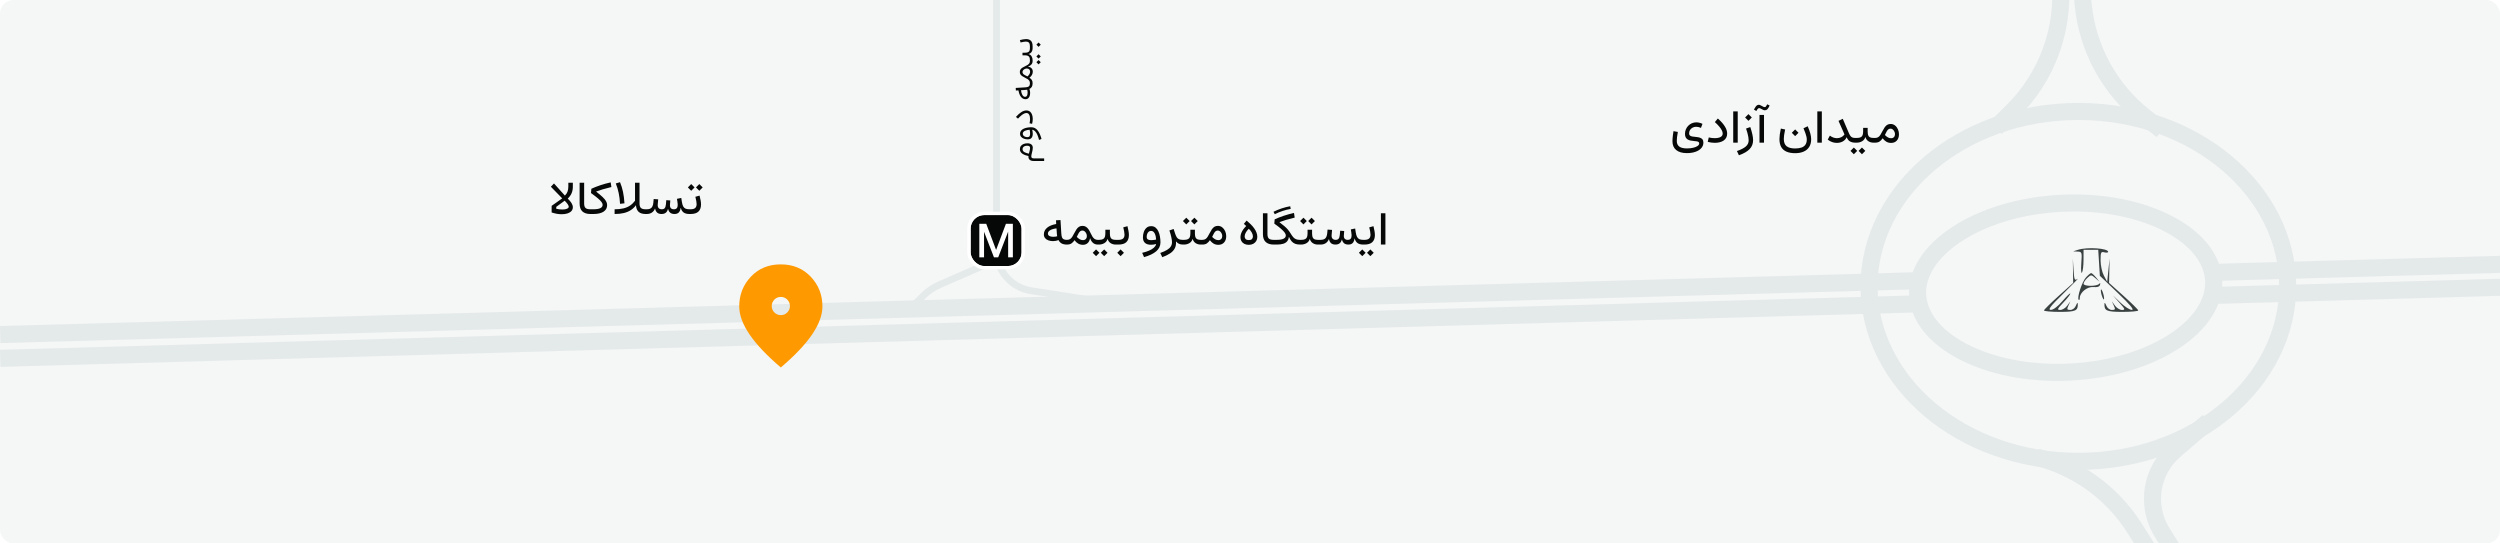 <svg width="736" height="160" viewBox="0 0 736 160" fill="none" xmlns="http://www.w3.org/2000/svg">
<g clip-path="url(#clip0_642_4360)">
<rect width="736" height="160" rx="4" fill="#F5F6F6"/>
<path d="M673.5 84.318C673.5 112.375 646.329 135.818 611.875 135.818C577.421 135.818 550.25 112.375 550.25 84.318C550.25 56.261 577.421 32.818 611.875 32.818C646.329 32.818 673.5 56.261 673.5 84.318Z" fill="#F5F6F6" stroke="#E4E9E9" stroke-width="5"/>
<path d="M324.377 88.84L303.524 85.584C297.682 84.672 293.375 79.641 293.375 73.728L293.375 -3.5" stroke="#E4E9E9" stroke-width="2"/>
<path d="M267.875 90.999L271.733 87.142C273.149 85.726 274.818 84.589 276.653 83.789L293.375 76.5" stroke="#E4E9E9" stroke-width="2"/>
<line x1="736.07" y1="77.817" x2="0.07" y2="98.499" stroke="#E4E9E9" stroke-width="5"/>
<path d="M636.449 38.373L631.38 34.385C621.078 26.279 614.54 14.312 613.283 1.263L611.904 -13.057" stroke="#E4E9E9" stroke-width="5"/>
<path d="M599.597 134.557L602.062 135.32C612.992 138.707 622.354 145.887 628.458 155.566L637.839 170.443" stroke="#E4E9E9" stroke-width="5"/>
<path d="M650.126 124.068L640.214 132.612C633.354 138.527 631.688 148.494 636.252 156.318V156.318L643.805 168.438" stroke="#E4E9E9" stroke-width="5"/>
<path d="M587.537 37.623L592.524 32.674C602.646 22.628 607.777 8.602 606.527 -5.604L605.959 -12.057" stroke="#E4E9E9" stroke-width="5"/>
<line x1="736.071" y1="84.567" x2="0.071" y2="105.499" stroke="#E4E9E9" stroke-width="5"/>
<path d="M651.699 82.599C652.002 88.914 647.97 95.28 640.253 100.376C632.589 105.437 621.671 108.946 609.318 109.539C596.966 110.133 585.761 107.688 577.647 103.385C569.477 99.052 564.853 93.103 564.55 86.787C564.246 80.472 568.278 74.106 575.995 69.01C583.659 63.949 594.578 60.44 606.93 59.847C619.282 59.253 630.487 61.698 638.601 66.001C646.771 70.334 651.395 76.283 651.699 82.599Z" fill="#F5F6F6" stroke="#E4E9E9" stroke-width="5"/>
<path fill-rule="evenodd" clip-rule="evenodd" d="M611.729 73.549L610.338 74.006L611.657 74.063C612.921 74.117 612.966 74.264 612.734 77.55C612.601 79.437 612.693 80.657 612.937 80.262C613.182 79.867 613.386 78.195 613.391 76.546L613.399 73.549H615.56H617.721L617.958 77.37L618.196 81.191L623.449 86.213C627.162 89.761 628.383 91.236 627.613 91.24C627.014 91.244 625.512 90.284 624.275 89.106L622.027 86.965L623.943 89.106C625.658 91.021 625.738 91.247 624.706 91.247C624.071 91.247 623.138 90.669 622.633 89.963L621.714 88.678L622.306 89.963C622.82 91.076 622.746 91.247 621.748 91.247C621.075 91.247 620.389 90.714 620.094 89.963C619.818 89.256 619.575 88.978 619.556 89.345C619.442 91.493 620.14 91.818 624.867 91.818C627.436 91.818 629.52 91.626 629.5 91.39C629.479 91.154 627.538 89.235 625.187 87.126L620.912 83.289L620.985 79.704L621.059 76.118L620.707 79.543L620.355 82.969L619.381 81.142C618.846 80.137 618.408 78.115 618.408 76.65C618.408 74.267 618.525 74.018 619.521 74.285C620.133 74.449 620.634 74.383 620.634 74.137C620.634 73.078 614.413 72.667 611.729 73.549ZM610.289 79.704L610.338 83.29L606.063 87.126C603.712 89.236 601.771 91.154 601.75 91.39C601.73 91.626 603.814 91.818 606.383 91.818C611.11 91.818 611.808 91.493 611.694 89.345C611.675 88.978 611.432 89.256 611.156 89.963C610.861 90.714 610.175 91.247 609.502 91.247C608.504 91.247 608.43 91.076 608.944 89.963L609.536 88.678L608.617 89.963C608.112 90.669 607.177 91.247 606.54 91.247C605.525 91.247 605.637 90.979 607.443 89.082C608.576 87.891 609.503 86.699 609.503 86.433C609.503 86.166 608.481 87.141 607.23 88.598C605.817 90.244 604.501 91.241 603.752 91.23C602.804 91.216 603.613 90.169 607.556 86.31C610.31 83.613 612.138 81.715 611.618 82.091C610.765 82.709 610.651 82.449 610.456 79.447L610.241 76.118L610.289 79.704ZM614.102 81.684C612.918 82.995 611.401 87.675 611.971 88.26C612.144 88.438 612.286 88.203 612.286 87.739C612.286 86.104 614.504 84.326 616.315 84.509C617.46 84.625 618.096 84.401 618.256 83.825C618.396 83.315 618.306 83.2 618.032 83.54C617.375 84.357 613.399 84.347 613.399 83.528C613.399 83.161 613.9 82.395 614.512 81.827C615.587 80.829 615.668 80.831 616.877 81.881L618.129 82.969L617.069 81.684C616.486 80.978 615.841 80.4 615.636 80.4C615.43 80.4 614.74 80.978 614.102 81.684ZM618.486 85.538C618.486 86.009 618.701 86.908 618.964 87.536C619.266 88.256 619.442 88.361 619.442 87.822C619.442 87.351 619.227 86.451 618.964 85.823C618.662 85.104 618.486 84.999 618.486 85.538Z" fill="#394040"/>
<path d="M310.945 65.95L310.884 64.856L312.21 64.781L312.449 68.725C312.477 69.213 312.543 69.596 312.647 69.874C312.757 70.147 312.928 70.339 313.16 70.448C313.393 70.557 313.709 70.612 314.11 70.612H314.117V72H314.11C313.468 72 312.946 71.89 312.545 71.672C312.148 71.453 311.839 71.118 311.615 70.667C311.374 70.772 311.112 70.851 310.829 70.906C310.551 70.961 310.28 70.988 310.016 70.988C309.51 70.988 309.052 70.913 308.642 70.763C308.231 70.612 307.908 70.391 307.671 70.099C307.434 69.803 307.315 69.443 307.315 69.019C307.315 68.231 307.634 67.572 308.272 67.044C308.915 66.51 309.806 66.146 310.945 65.95ZM311.034 67.235C310.264 67.317 309.649 67.493 309.188 67.761C308.733 68.03 308.505 68.368 308.505 68.773C308.505 68.992 308.576 69.172 308.717 69.313C308.863 69.45 309.056 69.55 309.298 69.614C309.539 69.678 309.806 69.71 310.098 69.71C310.307 69.71 310.508 69.696 310.699 69.669C310.891 69.641 311.071 69.603 311.239 69.552C311.212 69.42 311.191 69.3 311.178 69.19C311.169 69.076 311.157 68.956 311.144 68.828L311.034 67.235ZM317.009 69.751C317.31 70.056 317.606 70.291 317.897 70.455C318.189 70.614 318.499 70.694 318.827 70.694C319.178 70.694 319.456 70.585 319.661 70.366C319.871 70.143 319.976 69.853 319.976 69.498C319.976 69.247 319.919 68.999 319.805 68.753C319.691 68.502 319.536 68.292 319.34 68.124C319.148 67.955 318.925 67.871 318.67 67.871C318.424 67.871 318.216 67.935 318.048 68.062C317.879 68.19 317.729 68.363 317.597 68.582C317.469 68.796 317.344 69.035 317.221 69.3L317.009 69.751ZM314.117 70.612C314.495 70.612 314.805 70.532 315.047 70.373C315.293 70.209 315.507 69.979 315.689 69.682C315.876 69.386 316.068 69.042 316.264 68.65C316.482 68.217 316.701 67.839 316.92 67.515C317.139 67.192 317.387 66.941 317.665 66.763C317.948 66.586 318.289 66.497 318.69 66.497C319.087 66.497 319.429 66.59 319.716 66.777C320.007 66.964 320.26 67.219 320.475 67.543C320.693 67.866 320.896 68.235 321.083 68.65C321.261 69.033 321.441 69.373 321.623 69.669C321.81 69.965 322.029 70.197 322.279 70.366C322.53 70.53 322.835 70.612 323.195 70.612H323.202V72H323.195C322.621 72 322.145 71.831 321.767 71.494C321.393 71.152 321.124 70.717 320.96 70.188L320.892 70.195C320.796 70.787 320.561 71.25 320.188 71.583C319.814 71.911 319.358 72.075 318.82 72.075C318.305 72.075 317.838 71.954 317.419 71.713C317.004 71.467 316.644 71.132 316.339 70.708C316.079 71.109 315.781 71.425 315.443 71.658C315.111 71.886 314.669 72 314.117 72C314.031 72 313.971 71.945 313.939 71.836C313.908 71.722 313.892 71.544 313.892 71.302C313.892 71.066 313.908 70.892 313.939 70.783C313.971 70.669 314.031 70.612 314.117 70.612ZM326.75 68.623C326.75 69.074 326.791 69.448 326.873 69.744C326.96 70.036 327.128 70.254 327.379 70.4C327.63 70.541 328.001 70.612 328.493 70.612H328.931V72H328.473C327.894 72 327.393 71.861 326.969 71.583C326.545 71.305 326.258 70.911 326.107 70.4H326.039C325.893 70.911 325.586 71.305 325.116 71.583C324.647 71.861 324.118 72 323.53 72H323.209C323.122 72 323.063 71.945 323.031 71.836C322.999 71.722 322.983 71.544 322.983 71.302C322.983 71.066 322.999 70.892 323.031 70.783C323.063 70.669 323.122 70.612 323.209 70.612H323.53C324.059 70.612 324.458 70.539 324.727 70.393C325 70.248 325.182 70.029 325.273 69.737C325.369 69.441 325.417 69.069 325.417 68.623V67.638H326.75V68.623ZM321.698 74.42L322.683 73.435L323.674 74.42L322.683 75.411L321.698 74.42ZM324.084 74.42L325.068 73.435L326.06 74.42L325.068 75.411L324.084 74.42ZM331.925 66.586C332.052 67.087 332.155 67.561 332.232 68.008C332.31 68.45 332.349 68.844 332.349 69.19C332.349 70.102 332.098 70.799 331.597 71.282C331.1 71.76 330.321 72 329.259 72H328.938C328.787 72 328.712 71.767 328.712 71.302C328.712 70.842 328.787 70.612 328.938 70.612H329.259C329.901 70.612 330.362 70.484 330.64 70.229C330.918 69.974 331.057 69.591 331.057 69.081C331.057 68.83 331.022 68.52 330.954 68.151C330.886 67.782 330.797 67.374 330.688 66.927L331.925 66.586ZM328.924 74.42L329.908 73.435L330.893 74.42L329.908 75.411L328.924 74.42ZM340.347 71.918L340.299 71.849C340.089 71.909 339.857 71.959 339.602 72C339.351 72.036 339.089 72.054 338.815 72.054C338.091 72.054 337.519 71.877 337.1 71.521C336.685 71.161 336.478 70.612 336.478 69.874C336.478 69.322 336.564 68.796 336.737 68.295C336.915 67.789 337.184 67.376 337.544 67.057C337.904 66.738 338.357 66.579 338.904 66.579C339.406 66.579 339.832 66.718 340.183 66.996C340.534 67.274 340.814 67.645 341.023 68.11C341.238 68.57 341.393 69.081 341.488 69.641C341.589 70.197 341.639 70.758 341.639 71.323C341.639 72.389 341.222 73.276 340.388 73.982C339.554 74.693 338.362 75.265 336.812 75.698L336.252 74.433C337.027 74.251 337.703 74.035 338.282 73.784C338.861 73.533 339.328 73.251 339.684 72.936C340.039 72.622 340.26 72.282 340.347 71.918ZM340.36 70.53C340.351 70.252 340.317 69.965 340.258 69.669C340.203 69.373 340.117 69.097 339.998 68.842C339.884 68.582 339.736 68.372 339.554 68.213C339.371 68.053 339.144 67.973 338.87 67.973C338.583 67.973 338.344 68.06 338.152 68.233C337.965 68.406 337.824 68.625 337.729 68.889C337.633 69.154 337.585 69.423 337.585 69.696C337.585 70.079 337.699 70.343 337.927 70.489C338.159 70.63 338.471 70.701 338.863 70.701C339.141 70.701 339.406 70.685 339.656 70.653C339.911 70.617 340.146 70.576 340.36 70.53ZM344.271 67.844L345.515 67.406L345.966 68.794C346.112 69.245 346.273 69.605 346.451 69.874C346.633 70.138 346.864 70.327 347.142 70.441C347.42 70.555 347.782 70.612 348.229 70.612H348.235V72H348.229C347.805 72 347.424 71.922 347.087 71.767C346.75 71.612 346.481 71.396 346.28 71.118L346.212 71.138C346.267 71.886 346.15 72.54 345.863 73.1C345.576 73.661 345.125 74.151 344.51 74.57C343.895 74.989 343.115 75.372 342.172 75.719L341.584 74.468C342.413 74.176 343.081 73.875 343.587 73.565C344.093 73.26 344.46 72.923 344.688 72.553C344.92 72.189 345.036 71.774 345.036 71.309C345.036 70.908 344.968 70.407 344.831 69.805C344.699 69.204 344.512 68.55 344.271 67.844ZM351.783 68.623C351.783 69.074 351.824 69.448 351.906 69.744C351.993 70.036 352.161 70.254 352.412 70.4C352.663 70.541 353.034 70.612 353.526 70.612H353.964V72H353.506C352.927 72 352.426 71.861 352.002 71.583C351.578 71.305 351.291 70.911 351.141 70.4H351.072C350.926 70.911 350.619 71.305 350.149 71.583C349.68 71.861 349.151 72 348.563 72H348.242C348.156 72 348.096 71.945 348.064 71.836C348.033 71.722 348.017 71.544 348.017 71.302C348.017 71.066 348.033 70.892 348.064 70.783C348.096 70.669 348.156 70.612 348.242 70.612H348.563C349.092 70.612 349.491 70.539 349.76 70.393C350.033 70.248 350.215 70.029 350.307 69.737C350.402 69.441 350.45 69.069 350.45 68.623V67.638H351.783V68.623ZM348.256 65.075L349.24 64.091L350.231 65.075L349.24 66.066L348.256 65.075ZM350.642 65.075L351.626 64.091L352.617 65.075L351.626 66.066L350.642 65.075ZM353.971 70.612C354.349 70.612 354.659 70.532 354.9 70.373C355.146 70.209 355.361 69.979 355.543 69.682C355.73 69.386 355.921 69.042 356.117 68.65C356.336 68.217 356.555 67.839 356.773 67.515C356.992 67.192 357.241 66.941 357.519 66.763C357.801 66.586 358.143 66.497 358.544 66.497C359.027 66.497 359.453 66.64 359.822 66.927C360.191 67.215 360.479 67.588 360.684 68.049C360.893 68.509 360.998 68.999 360.998 69.518C360.998 70.302 360.788 70.924 360.369 71.385C359.95 71.845 359.385 72.075 358.674 72.075C358.159 72.075 357.692 71.954 357.272 71.713C356.858 71.467 356.498 71.132 356.192 70.708C355.933 71.109 355.634 71.425 355.297 71.658C354.964 71.886 354.522 72 353.971 72C353.884 72 353.825 71.945 353.793 71.836C353.761 71.722 353.745 71.544 353.745 71.302C353.745 71.066 353.761 70.892 353.793 70.783C353.825 70.669 353.884 70.612 353.971 70.612ZM356.862 69.751C357.163 70.056 357.459 70.291 357.751 70.455C358.043 70.614 358.353 70.694 358.681 70.694C359.032 70.694 359.31 70.585 359.515 70.366C359.724 70.143 359.829 69.853 359.829 69.498C359.829 69.247 359.772 68.999 359.658 68.753C359.544 68.502 359.389 68.292 359.193 68.124C359.002 67.955 358.779 67.871 358.523 67.871C358.277 67.871 358.07 67.935 357.901 68.062C357.733 68.19 357.582 68.363 357.45 68.582C357.323 68.796 357.197 69.035 357.074 69.3L356.862 69.751ZM367.649 70.68C368.073 70.68 368.381 70.58 368.572 70.38C368.764 70.175 368.859 69.915 368.859 69.6C368.859 69.249 368.75 68.874 368.531 68.472C368.317 68.071 368.023 67.698 367.649 67.351C367.276 67.698 366.977 68.074 366.754 68.479C366.535 68.88 366.426 69.254 366.426 69.6C366.426 69.915 366.521 70.175 366.713 70.38C366.909 70.58 367.221 70.68 367.649 70.68ZM367.649 72.075C367.134 72.075 366.692 71.979 366.323 71.788C365.954 71.592 365.672 71.325 365.476 70.988C365.284 70.651 365.188 70.27 365.188 69.846C365.188 69.432 365.264 69.033 365.414 68.65C365.564 68.263 365.767 67.891 366.022 67.536C366.282 67.18 366.569 66.848 366.884 66.538C366.77 66.428 366.656 66.321 366.542 66.217C366.428 66.112 366.31 66.009 366.187 65.909L367.007 64.931C367.44 65.287 367.845 65.656 368.224 66.039C368.602 66.417 368.935 66.807 369.222 67.208C369.513 67.609 369.741 68.023 369.905 68.452C370.069 68.876 370.151 69.306 370.151 69.744C370.151 70.191 370.047 70.592 369.837 70.947C369.627 71.298 369.336 71.574 368.962 71.774C368.588 71.975 368.151 72.075 367.649 72.075ZM371.806 62.792H373.139V68.924C373.139 69.53 373.273 69.963 373.542 70.222C373.811 70.482 374.292 70.612 374.984 70.612H374.991V72H374.984C373.954 72 373.166 71.747 372.619 71.241C372.077 70.731 371.806 69.967 371.806 68.951V62.792ZM379.435 69.799C379.366 70.318 379.193 70.74 378.915 71.063C378.642 71.382 378.254 71.619 377.753 71.774C377.252 71.925 376.625 72 375.873 72H374.998C374.921 72 374.864 71.947 374.827 71.843C374.791 71.733 374.772 71.555 374.772 71.309C374.772 71.059 374.791 70.881 374.827 70.776C374.864 70.667 374.921 70.612 374.998 70.612H375.846C376.766 70.612 377.445 70.5 377.883 70.277C378.325 70.049 378.546 69.726 378.546 69.306C378.546 69.069 378.437 68.796 378.218 68.486C377.999 68.172 377.641 67.798 377.145 67.365C376.652 66.932 375.989 66.422 375.155 65.834L375.265 64.569C376.103 64.186 377.001 63.835 377.958 63.516C378.915 63.197 379.913 62.922 380.952 62.689L381.157 64.063C380.187 64.296 379.341 64.519 378.621 64.733C377.901 64.947 377.261 65.164 376.7 65.383L376.693 65.437C377.29 65.884 377.78 66.276 378.163 66.613C378.546 66.946 378.872 67.269 379.141 67.584C379.41 67.898 379.662 68.249 379.899 68.636C380.2 69.138 380.476 69.534 380.727 69.826C380.982 70.113 381.264 70.316 381.574 70.434C381.884 70.553 382.269 70.612 382.729 70.612H382.736V72H382.729C382.187 72 381.718 71.927 381.321 71.781C380.925 71.635 380.581 71.4 380.289 71.077C379.997 70.753 379.735 70.327 379.503 69.799H379.435ZM379.838 60.714L379.981 61.5C379.175 61.641 378.377 61.844 377.589 62.108C376.8 62.368 376.035 62.687 375.292 63.065L374.916 62.347C375.686 61.96 376.486 61.63 377.315 61.356C378.149 61.078 378.99 60.864 379.838 60.714ZM386.277 68.623C386.277 69.074 386.318 69.448 386.4 69.744C386.487 70.036 386.656 70.254 386.906 70.4C387.157 70.541 387.528 70.612 388.021 70.612H388.458V72H388C387.421 72 386.92 71.861 386.496 71.583C386.072 71.305 385.785 70.911 385.635 70.4H385.566C385.421 70.911 385.113 71.305 384.644 71.583C384.174 71.861 383.646 72 383.058 72H382.736C382.65 72 382.59 71.945 382.559 71.836C382.527 71.722 382.511 71.544 382.511 71.302C382.511 71.066 382.527 70.892 382.559 70.783C382.59 70.669 382.65 70.612 382.736 70.612H383.058C383.586 70.612 383.985 70.539 384.254 70.393C384.527 70.248 384.71 70.029 384.801 69.737C384.896 69.441 384.944 69.069 384.944 68.623V67.638H386.277V68.623ZM382.75 65.075L383.734 64.091L384.726 65.075L383.734 66.066L382.75 65.075ZM385.136 65.075L386.12 64.091L387.111 65.075L386.12 66.066L385.136 65.075ZM398.773 70.25C398.691 70.829 398.505 71.266 398.213 71.562C397.921 71.854 397.504 72 396.962 72C396.415 72 395.991 71.87 395.69 71.61C395.39 71.346 395.189 70.995 395.089 70.557H395.021C394.788 71.519 394.168 72 393.161 72C392.605 72 392.172 71.865 391.862 71.596C391.557 71.323 391.356 70.936 391.261 70.434H391.192C391.028 70.904 390.737 71.282 390.317 71.569C389.903 71.856 389.392 72 388.786 72H388.465C388.387 72 388.33 71.945 388.294 71.836C388.257 71.722 388.239 71.542 388.239 71.296C388.239 71.05 388.257 70.874 388.294 70.769C388.33 70.665 388.387 70.612 388.465 70.612H388.786C389.415 70.612 389.878 70.464 390.174 70.168C390.47 69.867 390.655 69.386 390.728 68.725L390.837 67.591L392.163 67.686L392.033 69.135C391.983 69.6 392.061 69.963 392.266 70.222C392.471 70.482 392.792 70.612 393.229 70.612C393.617 70.612 393.902 70.498 394.084 70.27C394.271 70.042 394.387 69.685 394.433 69.197L394.549 67.925L395.731 68.014L395.636 69.238C395.595 69.698 395.674 70.042 395.875 70.27C396.08 70.498 396.379 70.612 396.771 70.612C397.162 70.612 397.45 70.505 397.632 70.291C397.819 70.072 397.912 69.755 397.912 69.341C397.912 69.218 397.901 69.06 397.878 68.869C397.86 68.677 397.832 68.466 397.796 68.233C397.764 68.001 397.725 67.768 397.68 67.536L398.958 67.276L399.129 68.397C399.215 68.962 399.341 69.407 399.505 69.73C399.674 70.054 399.904 70.282 400.195 70.414C400.492 70.546 400.874 70.612 401.344 70.612H401.357V72H401.344C400.61 72 400.04 71.847 399.635 71.542C399.234 71.232 398.969 70.801 398.842 70.25H398.773ZM404.345 66.586C404.472 67.087 404.575 67.561 404.652 68.008C404.73 68.45 404.769 68.844 404.769 69.19C404.769 70.102 404.518 70.799 404.017 71.282C403.52 71.76 402.741 72 401.679 72H401.357C401.207 72 401.132 71.767 401.132 71.302C401.132 70.842 401.207 70.612 401.357 70.612H401.679C402.321 70.612 402.782 70.484 403.06 70.229C403.338 69.974 403.477 69.591 403.477 69.081C403.477 68.83 403.442 68.52 403.374 68.151C403.306 67.782 403.217 67.374 403.107 66.927L404.345 66.586ZM400.065 74.42L401.05 73.435L402.041 74.42L401.05 75.411L400.065 74.42ZM402.451 74.42L403.436 73.435L404.427 74.42L403.436 75.411L402.451 74.42ZM407.865 72H406.539V62.792H407.865V72Z" fill="#060707"/>
<path d="M301.041 43.939C301.041 44.151 301.1 44.33 301.217 44.476C301.331 44.62 301.482 44.74 301.671 44.838C301.856 44.932 302.058 45.01 302.276 45.072C302.494 45.134 302.704 45.188 302.906 45.233C302.929 45.145 302.953 45.051 302.979 44.95C303.006 44.849 303.03 44.755 303.053 44.667C303.111 44.449 303.16 44.25 303.199 44.071C303.238 43.889 303.258 43.719 303.258 43.563C303.258 43.322 303.185 43.151 303.038 43.05C302.892 42.95 302.675 42.899 302.389 42.899C302.151 42.899 301.931 42.935 301.729 43.007C301.524 43.078 301.358 43.191 301.231 43.343C301.104 43.496 301.041 43.695 301.041 43.939ZM300.26 43.929C300.26 43.539 300.361 43.215 300.562 42.958C300.761 42.701 301.03 42.508 301.368 42.382C301.703 42.251 302.078 42.186 302.491 42.186C302.973 42.186 303.354 42.3 303.634 42.528C303.914 42.756 304.054 43.085 304.054 43.514C304.054 43.733 304.029 43.967 303.98 44.218C303.932 44.465 303.871 44.724 303.8 44.994C303.741 45.212 303.696 45.411 303.663 45.59C303.627 45.765 303.609 45.912 303.609 46.029C303.609 46.237 303.671 46.39 303.795 46.488C303.919 46.582 304.119 46.63 304.396 46.63L307.398 46.63L307.398 47.396L304.278 47.396C303.946 47.396 303.661 47.341 303.424 47.23C303.183 47.12 303.006 46.955 302.892 46.737C302.778 46.519 302.74 46.252 302.779 45.936C302.473 45.874 302.172 45.793 301.876 45.692C301.576 45.588 301.305 45.458 301.061 45.301C300.816 45.145 300.623 44.955 300.479 44.73C300.333 44.502 300.26 44.235 300.26 43.929ZM303.932 38.202L303.883 38.231C303.928 38.394 303.967 38.573 304 38.768C304.029 38.964 304.044 39.169 304.044 39.383C304.044 39.891 303.925 40.293 303.687 40.59C303.45 40.883 303.076 41.029 302.564 41.029C302.187 41.029 301.826 40.969 301.48 40.848C301.132 40.725 300.849 40.539 300.631 40.292C300.41 40.041 300.299 39.727 300.299 39.349C300.299 38.998 300.4 38.702 300.602 38.461C300.8 38.217 301.064 38.021 301.393 37.875C301.721 37.728 302.081 37.623 302.472 37.557C302.859 37.492 303.243 37.46 303.624 37.46C304.356 37.46 304.967 37.761 305.455 38.363C305.943 38.965 306.332 39.812 306.622 40.902L305.89 41.21C305.753 40.614 305.587 40.101 305.392 39.672C305.2 39.239 304.98 38.897 304.732 38.646C304.488 38.396 304.221 38.248 303.932 38.202ZM303.121 38.202C302.91 38.212 302.687 38.239 302.452 38.285C302.218 38.327 301.998 38.394 301.793 38.485C301.588 38.573 301.422 38.689 301.295 38.832C301.168 38.975 301.104 39.154 301.104 39.369C301.104 39.597 301.174 39.786 301.314 39.935C301.451 40.082 301.625 40.193 301.837 40.267C302.045 40.339 302.257 40.375 302.472 40.375C302.774 40.375 302.983 40.285 303.097 40.106C303.211 39.924 303.268 39.676 303.268 39.364C303.268 39.143 303.253 38.934 303.224 38.739C303.194 38.544 303.16 38.365 303.121 38.202ZM302.174 32.513C302.509 32.513 302.796 32.583 303.033 32.723C303.268 32.86 303.46 33.047 303.609 33.285C303.756 33.523 303.865 33.793 303.937 34.096C304.005 34.398 304.039 34.717 304.039 35.053C304.039 35.274 304.024 35.503 303.995 35.741C303.963 35.975 303.914 36.216 303.849 36.464L303.097 36.288C303.152 36.06 303.191 35.847 303.214 35.648C303.237 35.446 303.248 35.251 303.248 35.062C303.248 34.506 303.159 34.068 302.979 33.749C302.797 33.43 302.527 33.27 302.169 33.27C301.948 33.27 301.708 33.335 301.451 33.466C301.191 33.593 300.914 33.78 300.621 34.027C300.325 34.275 300.017 34.576 299.698 34.93L299.088 34.418C299.651 33.786 300.188 33.311 300.699 32.992C301.207 32.673 301.699 32.513 302.174 32.513ZM299.835 26.61L299.073 26.654L299.029 25.887L301.773 25.721C302.148 25.699 302.439 25.648 302.647 25.57C302.856 25.492 303.001 25.365 303.082 25.189C303.163 25.013 303.204 24.774 303.204 24.471L303.204 24.467L304 24.467L304 24.471C304 24.927 303.922 25.292 303.766 25.565C303.609 25.835 303.372 26.042 303.053 26.185C303.124 26.361 303.18 26.55 303.219 26.752C303.255 26.95 303.272 27.146 303.272 27.338C303.272 27.683 303.224 27.998 303.126 28.285C303.025 28.568 302.874 28.794 302.672 28.964C302.47 29.13 302.223 29.213 301.93 29.213C301.393 29.213 300.942 28.983 300.577 28.524C300.213 28.062 299.965 27.424 299.835 26.61ZM300.582 26.561C300.65 27.157 300.79 27.631 301.002 27.982C301.214 28.334 301.479 28.509 301.798 28.509C301.967 28.509 302.107 28.454 302.218 28.343C302.325 28.233 302.405 28.085 302.457 27.899C302.506 27.714 302.53 27.51 302.53 27.289C302.53 27.133 302.519 26.98 302.496 26.83C302.473 26.677 302.442 26.534 302.403 26.4C302.306 26.42 302.213 26.436 302.125 26.449C302.034 26.459 301.938 26.467 301.837 26.473L300.582 26.561ZM302.501 22.499C302.745 22.271 302.934 22.045 303.067 21.82C303.198 21.592 303.263 21.346 303.263 21.083C303.263 20.803 303.176 20.581 303.004 20.419C302.828 20.253 302.597 20.17 302.311 20.17C302.115 20.17 301.92 20.214 301.725 20.302C301.526 20.389 301.36 20.512 301.227 20.668C301.093 20.821 301.026 20.997 301.026 21.195C301.026 21.39 301.077 21.555 301.178 21.688C301.279 21.818 301.414 21.934 301.583 22.035C301.749 22.133 301.935 22.23 302.14 22.328L302.501 22.499ZM303.204 24.467C303.204 24.18 303.141 23.946 303.014 23.763C302.887 23.578 302.714 23.417 302.496 23.28C302.275 23.143 302.027 23.008 301.754 22.875C301.461 22.728 301.201 22.58 300.973 22.43C300.742 22.281 300.561 22.108 300.431 21.913C300.3 21.714 300.235 21.472 300.235 21.185C300.235 20.899 300.304 20.655 300.44 20.453C300.577 20.248 300.763 20.07 300.997 19.921C301.228 19.771 301.487 19.634 301.773 19.511C302.04 19.387 302.283 19.258 302.501 19.125C302.719 18.991 302.892 18.833 303.019 18.651C303.142 18.466 303.204 18.239 303.204 17.972L303.204 17.968L304 17.968L304 17.972C304 18.386 303.875 18.728 303.624 18.998C303.37 19.268 303.053 19.463 302.672 19.584L302.677 19.633C303.11 19.688 303.448 19.849 303.692 20.116C303.933 20.38 304.054 20.703 304.054 21.088C304.054 21.456 303.966 21.789 303.79 22.089C303.614 22.385 303.373 22.65 303.067 22.884C303.347 23.064 303.574 23.273 303.746 23.514C303.915 23.755 304 24.073 304 24.467C304 24.522 303.967 24.559 303.902 24.579C303.837 24.598 303.736 24.608 303.6 24.608C303.466 24.608 303.367 24.598 303.302 24.579C303.237 24.559 303.204 24.522 303.204 24.467ZM301.681 15.516C302.013 15.516 302.293 15.484 302.521 15.419C302.745 15.35 302.916 15.223 303.033 15.038C303.147 14.849 303.204 14.572 303.204 14.208L303.204 13.851L304 13.851L304 14.227C304 14.641 303.901 14.995 303.702 15.292C303.5 15.588 303.214 15.785 302.843 15.883L302.843 15.931C303.214 16.029 303.5 16.245 303.702 16.581C303.901 16.913 304 17.29 304 17.714L304 17.963C304 18.018 303.967 18.055 303.902 18.075C303.837 18.095 303.736 18.104 303.6 18.104C303.466 18.104 303.367 18.095 303.302 18.075C303.237 18.055 303.204 18.018 303.204 17.963L303.204 17.714C303.204 17.317 303.146 17.015 303.028 16.81C302.911 16.605 302.739 16.467 302.511 16.395C302.283 16.32 302.006 16.283 301.681 16.283L301.021 16.283L301.021 15.516L301.681 15.516ZM305.753 18.954L305.113 18.314L305.753 17.675L306.397 18.314L305.753 18.954ZM305.753 17.255L305.113 16.615L305.753 15.97L306.397 16.615L305.753 17.255ZM300.26 11.796C300.605 11.708 300.932 11.638 301.241 11.586C301.547 11.53 301.824 11.503 302.071 11.503C302.693 11.503 303.17 11.67 303.502 12.006C303.834 12.338 304 12.87 304 13.602L304 13.851C304 13.946 303.867 13.993 303.6 13.993C303.336 13.993 303.204 13.946 303.204 13.851L303.204 13.602C303.204 13.111 303.105 12.761 302.906 12.553C302.708 12.344 302.416 12.24 302.032 12.24C301.837 12.24 301.606 12.266 301.339 12.318C301.069 12.367 300.774 12.43 300.455 12.508L300.26 11.796ZM305.753 13.793L305.113 13.153L305.753 12.508L306.397 13.153L305.753 13.793Z" fill="#060707"/>
<path d="M501.209 36.463L500.765 37.652C500.286 37.433 499.814 37.324 499.35 37.324C498.962 37.324 498.611 37.408 498.297 37.577C497.982 37.745 497.732 37.976 497.545 38.267C497.363 38.559 497.271 38.894 497.271 39.272C497.271 39.555 497.351 39.764 497.511 39.901C497.67 40.038 497.905 40.133 498.215 40.188C498.525 40.243 498.905 40.288 499.356 40.325C499.762 40.357 500.124 40.425 500.443 40.53C500.767 40.63 501.02 40.797 501.202 41.029C501.384 41.257 501.476 41.578 501.476 41.993C501.476 42.613 501.268 43.153 500.854 43.613C500.443 44.078 499.871 44.438 499.138 44.693C498.409 44.948 497.568 45.076 496.615 45.076C495.262 45.076 494.216 44.775 493.478 44.174C492.739 43.572 492.37 42.711 492.37 41.59C492.37 41.343 492.382 41.066 492.404 40.756C492.427 40.441 492.461 40.104 492.507 39.744C492.557 39.379 492.614 39.001 492.678 38.609L493.956 38.842C493.847 39.466 493.767 39.979 493.717 40.38C493.671 40.781 493.648 41.152 493.648 41.494C493.648 42.241 493.895 42.795 494.387 43.155C494.879 43.515 495.629 43.695 496.636 43.695C497.306 43.695 497.912 43.631 498.454 43.504C499.001 43.381 499.436 43.207 499.76 42.984C500.083 42.761 500.245 42.51 500.245 42.232C500.245 42.032 500.177 41.886 500.04 41.795C499.903 41.699 499.723 41.635 499.5 41.603C499.277 41.567 499.028 41.539 498.755 41.521C498.363 41.494 498.001 41.444 497.668 41.371C497.34 41.298 497.055 41.186 496.813 41.036C496.576 40.881 496.392 40.674 496.26 40.414C496.128 40.154 496.062 39.826 496.062 39.429C496.062 38.946 496.148 38.498 496.321 38.083C496.494 37.668 496.734 37.308 497.039 37.003C497.344 36.693 497.7 36.451 498.105 36.278C498.511 36.105 498.946 36.018 499.411 36.018C499.689 36.018 499.981 36.055 500.286 36.128C500.591 36.201 500.899 36.312 501.209 36.463ZM508.476 39.334C508.476 39.808 508.38 40.216 508.188 40.557C507.997 40.899 507.733 41.182 507.396 41.405C507.063 41.624 506.678 41.786 506.24 41.89C505.803 41.995 505.336 42.048 504.839 42.048C504.515 42.048 504.178 42.025 503.827 41.979C503.481 41.934 503.123 41.863 502.754 41.767L503.062 40.462C503.39 40.539 503.697 40.594 503.984 40.626C504.271 40.658 504.547 40.674 504.812 40.674C505.545 40.674 506.119 40.56 506.534 40.332C506.953 40.104 507.163 39.762 507.163 39.306C507.163 39.024 507.072 38.705 506.89 38.349C506.707 37.989 506.443 37.606 506.097 37.201C505.75 36.791 505.333 36.369 504.846 35.936L505.734 34.883C506.646 35.695 507.329 36.467 507.785 37.201C508.245 37.93 508.476 38.641 508.476 39.334ZM511.586 42H510.26V32.792H511.586V42ZM514.04 37.843L515.284 37.406C515.539 38.158 515.74 38.862 515.886 39.518C516.036 40.17 516.111 40.758 516.111 41.282C516.111 42.298 515.779 43.16 515.113 43.866C514.448 44.577 513.391 45.194 511.941 45.718L511.354 44.468C512.557 44.048 513.432 43.597 513.979 43.114C514.53 42.631 514.806 42.029 514.806 41.309C514.806 41.027 514.774 40.701 514.71 40.332C514.646 39.963 514.557 39.566 514.443 39.142C514.329 38.714 514.195 38.281 514.04 37.843ZM513.76 34.583L514.744 33.598L515.729 34.583L514.744 35.574L513.76 34.583ZM520.247 30.707L520.985 31.062C520.748 31.586 520.525 31.953 520.315 32.163C520.106 32.368 519.853 32.471 519.557 32.471C519.402 32.471 519.251 32.436 519.105 32.368C518.96 32.3 518.791 32.211 518.6 32.101C518.426 31.997 518.29 31.926 518.189 31.889C518.089 31.848 517.996 31.828 517.909 31.828C517.759 31.828 517.629 31.885 517.52 31.999C517.41 32.108 517.257 32.336 517.062 32.682L516.357 32.252C516.544 31.901 516.713 31.623 516.863 31.418C517.018 31.208 517.171 31.062 517.321 30.98C517.472 30.894 517.636 30.85 517.813 30.85C517.946 30.85 518.08 30.884 518.217 30.953C518.354 31.017 518.524 31.106 518.729 31.22C518.939 31.338 519.096 31.42 519.201 31.466C519.311 31.511 519.413 31.534 519.509 31.534C519.659 31.534 519.782 31.479 519.878 31.37C519.978 31.261 520.101 31.04 520.247 30.707ZM519.324 33.844V42H517.998V33.844H519.324ZM527.507 39.088L528.491 38.103L529.476 39.088L528.491 40.079L527.507 39.088ZM530.945 37.761L532.183 37.174C532.538 37.971 532.798 38.684 532.962 39.313C533.126 39.938 533.208 40.494 533.208 40.981C533.208 41.897 533.012 42.661 532.62 43.271C532.233 43.882 531.686 44.338 530.979 44.638C530.278 44.944 529.453 45.096 528.505 45.096C527.507 45.096 526.664 44.951 525.976 44.659C525.287 44.367 524.763 43.916 524.403 43.305C524.048 42.695 523.87 41.909 523.87 40.947C523.87 40.555 523.902 40.108 523.966 39.607C524.03 39.106 524.134 38.52 524.28 37.85L525.538 38.124C525.392 38.835 525.292 39.398 525.237 39.812C525.183 40.222 525.155 40.578 525.155 40.879C525.155 41.904 525.433 42.631 525.989 43.059C526.55 43.492 527.377 43.709 528.471 43.709C529.2 43.709 529.82 43.622 530.33 43.449C530.845 43.276 531.237 42.995 531.506 42.608C531.779 42.221 531.916 41.713 531.916 41.084C531.916 40.824 531.884 40.541 531.82 40.236C531.757 39.931 531.652 39.58 531.506 39.183C531.365 38.782 531.178 38.308 530.945 37.761ZM536.346 42H535.02V32.792H536.346V42ZM542.512 34.979L544.337 39.252C544.496 39.621 544.658 39.903 544.822 40.099C544.991 40.295 545.185 40.43 545.403 40.503C545.627 40.576 545.896 40.612 546.21 40.612H546.299V42H546.21C545.59 42 545.071 41.881 544.651 41.644C544.232 41.407 543.911 41.008 543.688 40.448H543.619C543.4 40.963 543.029 41.362 542.505 41.644C541.981 41.927 541.397 42.068 540.755 42.068C540.299 42.068 539.841 41.988 539.381 41.829C538.921 41.665 538.488 41.419 538.082 41.091L538.718 39.928C539.05 40.184 539.392 40.373 539.743 40.496C540.094 40.619 540.445 40.68 540.796 40.68C541.229 40.68 541.646 40.587 542.047 40.4C542.448 40.209 542.771 39.933 543.018 39.573L541.254 35.581L542.512 34.979ZM549.84 38.623C549.84 39.074 549.881 39.448 549.963 39.744C550.049 40.036 550.218 40.254 550.469 40.4C550.719 40.541 551.091 40.612 551.583 40.612H552.021V42H551.562C550.984 42 550.482 41.861 550.059 41.583C549.635 41.305 549.348 40.911 549.197 40.4H549.129C548.983 40.911 548.675 41.305 548.206 41.583C547.737 41.861 547.208 42 546.62 42H546.299C546.212 42 546.153 41.945 546.121 41.836C546.089 41.722 546.073 41.544 546.073 41.303C546.073 41.066 546.089 40.892 546.121 40.783C546.153 40.669 546.212 40.612 546.299 40.612H546.62C547.149 40.612 547.548 40.539 547.816 40.393C548.09 40.248 548.272 40.029 548.363 39.737C548.459 39.441 548.507 39.069 548.507 38.623V37.638H549.84V38.623ZM544.788 44.42L545.772 43.435L546.764 44.42L545.772 45.411L544.788 44.42ZM547.174 44.42L548.158 43.435L549.149 44.42L548.158 45.411L547.174 44.42ZM552.027 40.612C552.406 40.612 552.715 40.532 552.957 40.373C553.203 40.209 553.417 39.979 553.6 39.682C553.786 39.386 553.978 39.042 554.174 38.65C554.393 38.217 554.611 37.839 554.83 37.515C555.049 37.192 555.297 36.941 555.575 36.763C555.858 36.586 556.2 36.497 556.601 36.497C557.084 36.497 557.51 36.64 557.879 36.928C558.248 37.215 558.535 37.588 558.74 38.049C558.95 38.509 559.055 38.999 559.055 39.518C559.055 40.302 558.845 40.924 558.426 41.385C558.007 41.845 557.441 42.075 556.73 42.075C556.215 42.075 555.748 41.954 555.329 41.713C554.914 41.467 554.554 41.132 554.249 40.708C553.989 41.109 553.691 41.425 553.354 41.658C553.021 41.886 552.579 42 552.027 42C551.941 42 551.882 41.945 551.85 41.836C551.818 41.722 551.802 41.544 551.802 41.303C551.802 41.066 551.818 40.892 551.85 40.783C551.882 40.669 551.941 40.612 552.027 40.612ZM554.919 39.751C555.22 40.056 555.516 40.291 555.808 40.455C556.099 40.614 556.409 40.694 556.737 40.694C557.088 40.694 557.366 40.585 557.571 40.366C557.781 40.143 557.886 39.853 557.886 39.498C557.886 39.247 557.829 38.999 557.715 38.753C557.601 38.502 557.446 38.292 557.25 38.124C557.059 37.955 556.835 37.871 556.58 37.871C556.334 37.871 556.127 37.935 555.958 38.062C555.789 38.19 555.639 38.363 555.507 38.582C555.379 38.796 555.254 39.035 555.131 39.3L554.919 39.751Z" fill="#060707"/>
<path d="M166.237 59.083L163.763 60.894V61.462C164.05 61.53 164.348 61.585 164.658 61.626C164.973 61.662 165.278 61.68 165.574 61.68C166.162 61.68 166.62 61.601 166.948 61.441C167.276 61.282 167.44 61.09 167.44 60.867C167.44 60.685 167.342 60.443 167.146 60.142C166.951 59.842 166.647 59.488 166.237 59.083ZM163.093 54.011L166.306 57.579C166.652 57.242 166.907 56.859 167.071 56.43C167.235 56.002 167.317 55.512 167.317 54.961V53.792H168.644V54.961C168.644 55.681 168.523 56.321 168.281 56.882C168.04 57.442 167.659 57.971 167.14 58.468C167.65 58.955 168.028 59.406 168.274 59.821C168.521 60.231 168.644 60.625 168.644 61.004C168.644 61.441 168.507 61.815 168.233 62.125C167.96 62.43 167.575 62.665 167.078 62.829C166.586 62.988 166.012 63.068 165.355 63.068C164.895 63.068 164.424 63.027 163.94 62.945C163.462 62.858 162.949 62.726 162.402 62.549V60.6L165.52 58.399L162.177 54.974L163.093 54.011ZM170.64 53.792H171.973V59.924C171.973 60.53 172.107 60.963 172.376 61.222C172.645 61.482 173.126 61.612 173.818 61.612H173.825V63H173.818C172.788 63 172 62.747 171.453 62.241C170.911 61.731 170.64 60.967 170.64 59.951V53.792ZM179.786 53.689L179.991 55.063C178.989 55.305 178.13 55.533 177.414 55.747C176.703 55.961 176.076 56.173 175.534 56.383L175.527 56.437C176.298 57.025 176.917 57.542 177.387 57.989C177.861 58.436 178.205 58.848 178.419 59.226C178.633 59.605 178.74 59.985 178.74 60.368C178.74 61.211 178.389 61.86 177.688 62.316C176.99 62.772 175.997 63 174.707 63H173.832C173.755 63 173.698 62.947 173.661 62.843C173.625 62.733 173.606 62.553 173.606 62.303C173.606 62.056 173.625 61.881 173.661 61.776C173.698 61.667 173.755 61.612 173.832 61.612H174.68C175.591 61.612 176.275 61.503 176.73 61.284C177.186 61.061 177.414 60.73 177.414 60.293C177.414 60.033 177.298 59.75 177.065 59.445C176.838 59.135 176.473 58.771 175.972 58.351C175.47 57.928 174.81 57.422 173.989 56.834L174.099 55.569C174.924 55.191 175.812 54.842 176.765 54.523C177.722 54.204 178.729 53.926 179.786 53.689ZM181.29 54.004L182.534 53.635C182.73 54.113 182.899 54.582 183.04 55.043C183.186 55.498 183.309 55.972 183.409 56.465C183.514 56.952 183.601 57.474 183.669 58.03C183.742 58.581 183.801 59.19 183.847 59.855L182.541 60.006C182.477 58.843 182.343 57.779 182.138 56.813C181.937 55.843 181.655 54.906 181.29 54.004ZM186.95 53.792H188.276V59.924C188.276 60.548 188.415 60.985 188.693 61.236C188.976 61.487 189.432 61.612 190.061 61.612H190.067V63H190.061C189.213 63 188.557 62.811 188.092 62.432C187.632 62.05 187.351 61.466 187.251 60.682L187.244 60.395C186.82 60.979 186.312 61.464 185.72 61.851C185.132 62.239 184.444 62.528 183.655 62.719C182.871 62.906 181.967 63 180.941 63V61.612C181.93 61.612 182.792 61.526 183.525 61.352C184.259 61.179 184.902 60.908 185.453 60.539C186.009 60.17 186.508 59.691 186.95 59.103V53.792ZM200.383 61.25C200.301 61.828 200.114 62.266 199.822 62.562C199.531 62.854 199.114 63 198.571 63C198.024 63 197.601 62.87 197.3 62.61C196.999 62.346 196.799 61.995 196.698 61.557H196.63C196.397 62.519 195.778 63 194.771 63C194.215 63 193.782 62.865 193.472 62.596C193.166 62.323 192.966 61.936 192.87 61.434H192.802C192.638 61.904 192.346 62.282 191.927 62.569C191.512 62.856 191.002 63 190.396 63H190.074C189.997 63 189.94 62.945 189.903 62.836C189.867 62.722 189.849 62.542 189.849 62.296C189.849 62.05 189.867 61.874 189.903 61.769C189.94 61.664 189.997 61.612 190.074 61.612H190.396C191.024 61.612 191.487 61.464 191.783 61.168C192.079 60.867 192.264 60.386 192.337 59.725L192.446 58.591L193.772 58.686L193.643 60.136C193.592 60.6 193.67 60.963 193.875 61.222C194.08 61.482 194.401 61.612 194.839 61.612C195.226 61.612 195.511 61.498 195.693 61.27C195.88 61.042 195.996 60.685 196.042 60.197L196.158 58.925L197.341 59.014L197.245 60.238C197.204 60.698 197.284 61.042 197.484 61.27C197.689 61.498 197.988 61.612 198.38 61.612C198.772 61.612 199.059 61.505 199.241 61.291C199.428 61.072 199.521 60.755 199.521 60.341C199.521 60.218 199.51 60.06 199.487 59.869C199.469 59.678 199.442 59.466 199.405 59.233C199.373 59.001 199.335 58.768 199.289 58.536L200.567 58.276L200.738 59.397C200.825 59.962 200.95 60.407 201.114 60.73C201.283 61.054 201.513 61.282 201.805 61.414C202.101 61.546 202.484 61.612 202.953 61.612H202.967V63H202.953C202.219 63 201.65 62.847 201.244 62.542C200.843 62.232 200.579 61.801 200.451 61.25H200.383ZM205.954 57.586C206.082 58.087 206.184 58.561 206.262 59.008C206.339 59.45 206.378 59.844 206.378 60.19C206.378 61.102 206.127 61.799 205.626 62.282C205.129 62.761 204.35 63 203.288 63H202.967C202.816 63 202.741 62.767 202.741 62.303C202.741 61.842 202.816 61.612 202.967 61.612H203.288C203.931 61.612 204.391 61.484 204.669 61.229C204.947 60.974 205.086 60.591 205.086 60.081C205.086 59.83 205.052 59.52 204.983 59.151C204.915 58.782 204.826 58.374 204.717 57.928L205.954 57.586ZM202.509 55.173L203.493 54.188L204.484 55.173L203.493 56.164L202.509 55.173ZM204.895 55.173L205.879 54.188L206.87 55.173L205.879 56.164L204.895 55.173Z" fill="#060707"/>
<g filter="url(#filter0_dd_642_4360)">
<mask id="mask0_642_4360" style="mask-type:alpha" maskUnits="userSpaceOnUse" x="209" y="42" width="41" height="41">
<rect x="209.875" y="43" width="40" height="40" fill="#D9D9D9"/>
</mask>
<g mask="url(#mask0_642_4360)">
<path d="M229.887 62.775C230.627 62.775 231.257 62.512 231.776 61.985C232.295 61.458 232.555 60.824 232.555 60.084C232.555 59.344 232.292 58.715 231.764 58.195C231.237 57.676 230.604 57.416 229.864 57.416C229.124 57.416 228.494 57.68 227.975 58.207C227.456 58.734 227.196 59.368 227.196 60.108C227.196 60.848 227.46 61.477 227.987 61.996C228.514 62.516 229.147 62.775 229.887 62.775ZM229.876 78.182C225.793 74.711 222.731 71.481 220.69 68.491C218.649 65.501 217.629 62.739 217.629 60.205C217.629 56.803 218.769 53.891 221.048 51.468C223.328 49.044 226.264 47.833 229.855 47.833C233.446 47.833 236.388 49.044 238.682 51.468C240.975 53.891 242.122 56.803 242.122 60.205C242.122 62.739 241.109 65.495 239.082 68.473C237.056 71.45 233.987 74.687 229.876 78.182Z" fill="#FF9900"/>
</g>
</g>
<g filter="url(#filter1_dd_642_4360)">
<rect x="285.75" y="61.318" width="15" height="15" rx="4" fill="#060707"/>
<rect x="285.25" y="60.818" width="16" height="16" rx="4.5" stroke="white"/>
<mask id="mask1_642_4360" style="mask-type:alpha" maskUnits="userSpaceOnUse" x="285" y="61" width="16" height="16">
<rect x="285.75" y="61.318" width="15" height="15" fill="#D9D9D9"/>
</mask>
<g mask="url(#mask1_642_4360)">
<path d="M288.312 73.756V63.881H290.345L293.25 71.58L296.144 63.881H298.188V73.756H296.798V66.177L293.874 73.756H292.62L289.702 66.227V73.756H288.312Z" fill="white"/>
</g>
</g>
</g>
<defs>
<filter id="filter0_dd_642_4360" x="189.875" y="43" width="80" height="80" filterUnits="userSpaceOnUse" color-interpolation-filters="sRGB">
<feFlood flood-opacity="0" result="BackgroundImageFix"/>
<feColorMatrix in="SourceAlpha" type="matrix" values="0 0 0 0 0 0 0 0 0 0 0 0 0 0 0 0 0 0 127 0" result="hardAlpha"/>
<feOffset dy="10"/>
<feGaussianBlur stdDeviation="5"/>
<feColorMatrix type="matrix" values="0 0 0 0 0.024 0 0 0 0 0.027 0 0 0 0 0.027 0 0 0 0.04 0"/>
<feBlend mode="normal" in2="BackgroundImageFix" result="effect1_dropShadow_642_4360"/>
<feColorMatrix in="SourceAlpha" type="matrix" values="0 0 0 0 0 0 0 0 0 0 0 0 0 0 0 0 0 0 127 0" result="hardAlpha"/>
<feMorphology radius="5" operator="erode" in="SourceAlpha" result="effect2_dropShadow_642_4360"/>
<feOffset dy="20"/>
<feGaussianBlur stdDeviation="12.5"/>
<feColorMatrix type="matrix" values="0 0 0 0 0.024 0 0 0 0 0.027 0 0 0 0 0.027 0 0 0 0.1 0"/>
<feBlend mode="normal" in2="effect1_dropShadow_642_4360" result="effect2_dropShadow_642_4360"/>
<feBlend mode="normal" in="SourceGraphic" in2="effect2_dropShadow_642_4360" result="shape"/>
</filter>
<filter id="filter1_dd_642_4360" x="281.75" y="58.318" width="23" height="23" filterUnits="userSpaceOnUse" color-interpolation-filters="sRGB">
<feFlood flood-opacity="0" result="BackgroundImageFix"/>
<feColorMatrix in="SourceAlpha" type="matrix" values="0 0 0 0 0 0 0 0 0 0 0 0 0 0 0 0 0 0 127 0" result="hardAlpha"/>
<feMorphology radius="1" operator="erode" in="SourceAlpha" result="effect1_dropShadow_642_4360"/>
<feOffset dy="1"/>
<feGaussianBlur stdDeviation="1"/>
<feColorMatrix type="matrix" values="0 0 0 0 0.024 0 0 0 0 0.027 0 0 0 0 0.027 0 0 0 0.1 0"/>
<feBlend mode="normal" in2="BackgroundImageFix" result="effect1_dropShadow_642_4360"/>
<feColorMatrix in="SourceAlpha" type="matrix" values="0 0 0 0 0 0 0 0 0 0 0 0 0 0 0 0 0 0 127 0" result="hardAlpha"/>
<feOffset dy="1"/>
<feGaussianBlur stdDeviation="1.5"/>
<feColorMatrix type="matrix" values="0 0 0 0 0.024 0 0 0 0 0.027 0 0 0 0 0.027 0 0 0 0.1 0"/>
<feBlend mode="normal" in2="effect1_dropShadow_642_4360" result="effect2_dropShadow_642_4360"/>
<feBlend mode="normal" in="SourceGraphic" in2="effect2_dropShadow_642_4360" result="shape"/>
</filter>
<clipPath id="clip0_642_4360">
<rect width="736" height="160" rx="4" fill="white"/>
</clipPath>
</defs>
</svg>
